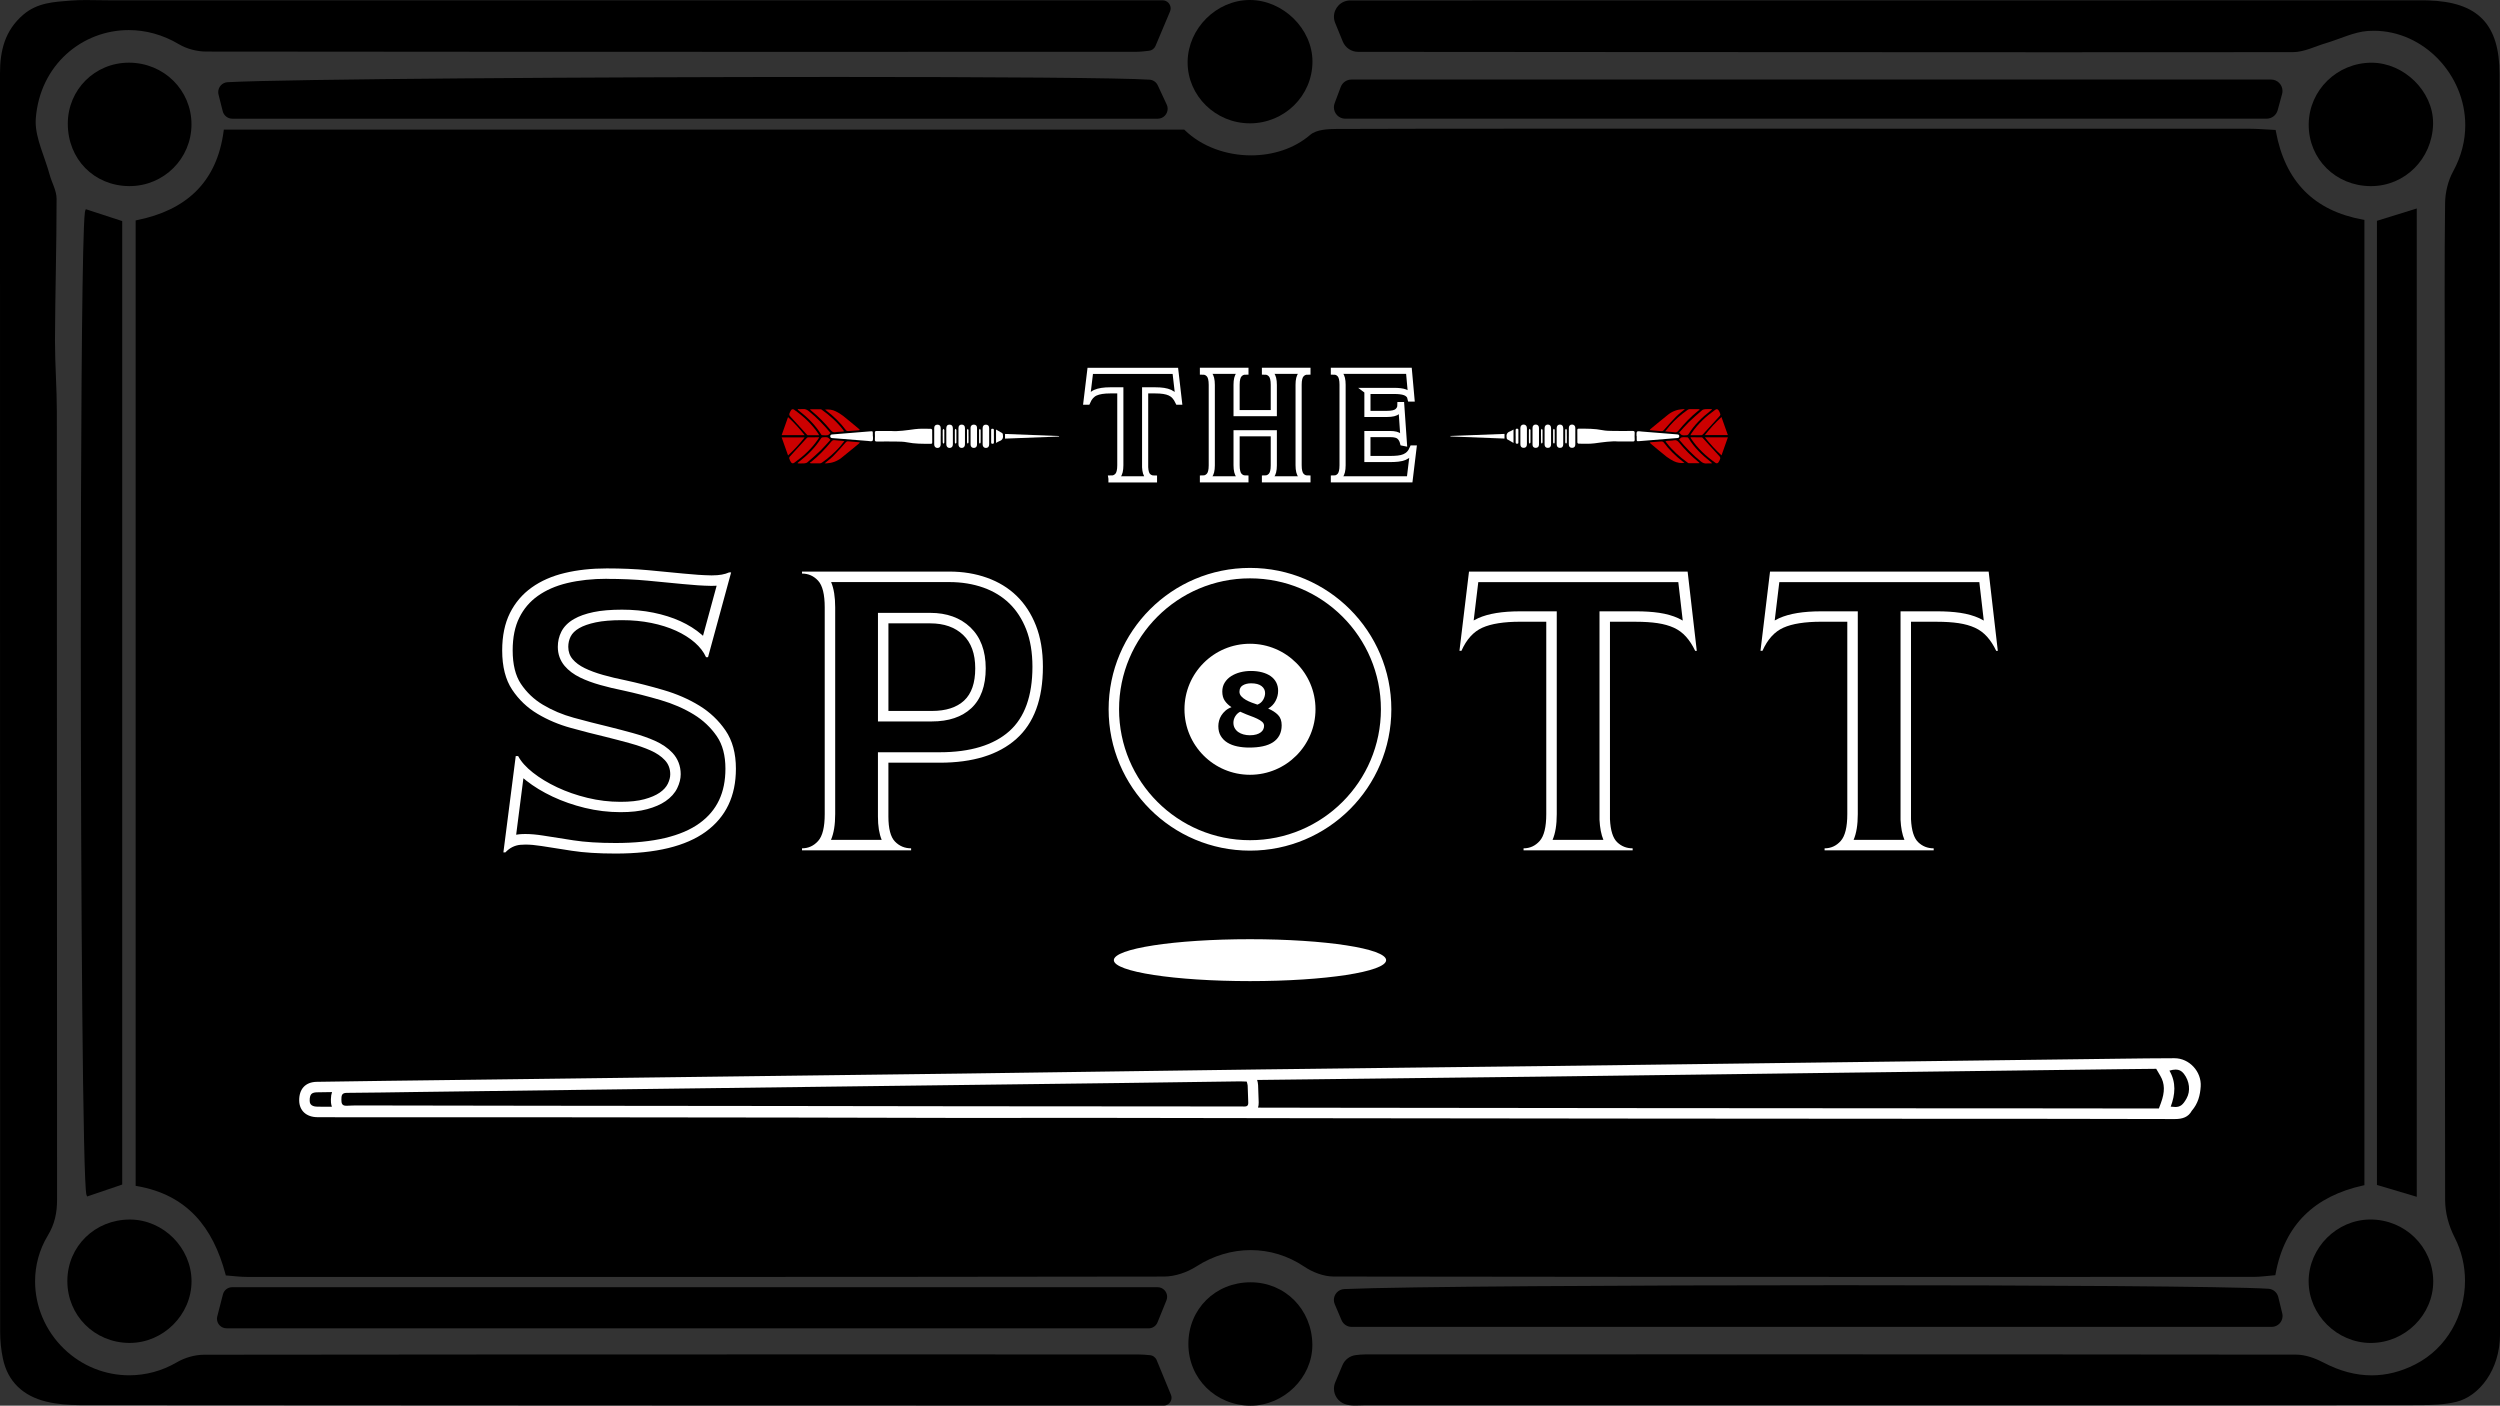 <svg xmlns="http://www.w3.org/2000/svg" id="a" viewBox="0 0 953.23 535.96"><rect x="0" y="0" width="953.23" height="535.96" fill="#333333" stroke="none"/><path d="M859.47,486.86c2.46,0,4.88-.37,7.66-.6l.44-.04.08-.43c1.72-9.52,5.49-16.94,11.11-22.49,5.62-5.56,13.11-9.27,22.32-11.3l.45-.1V83.84l-.47-.08c-9.45-1.69-16.89-5.37-22.41-10.99-5.52-5.62-9.14-13.21-10.89-22.77l-.08-.45-.45-.02c-3.46-.17-6.44-.43-9.45-.44-54.61-.02-109.22-.02-163.82-.02-23.84,0-47.68,0-71.52,0-.11,0-.22,0-.33,0-15.22,0-30.45,0-45.67,0-22.28,0-44.55.02-66.83.1-1.65,0-3.54.06-5.33.36-1.78.3-3.48.84-4.72,1.9-6.09,5.25-14.28,7.81-22.54,7.81-9.39,0-18.83-3.32-25.31-9.67l-.17-.16h-.23c-121.86,0-243.36,0-365.47,0h-.5l-.06.5c-1.3,9.94-4.95,17.49-10.56,23.04-5.62,5.55-13.23,9.12-22.54,11l-.46.09v.47c0,122.66,0,244.67,0,367.16v.48l.47.08c9.61,1.67,16.84,5.6,22.3,11.35,5.45,5.75,9.12,13.35,11.51,22.34l.1.39.4.03c2.55.19,4.98.53,7.45.53,45.47.01,90.95.02,136.42.02,71.15,0,142.31-.03,213.46-.15,4.17-.01,8.78-1.58,12.29-3.83,6.49-4.17,13.66-6.26,20.76-6.26,7.13,0,14.19,2.1,20.45,6.32,3.15,2.11,7.32,3.74,11.11,3.76,74.7.12,149.39.15,224.09.15,42.31,0,84.62,0,126.93-.02Z"></path><path d="M441.04,518.62c-.44-1.06-1.43-1.8-2.57-1.9-1.46-.13-3-.28-4.55-.28-41.4,0-82.8-.01-124.2-.01-77.31,0-154.62.02-231.94.12-3.52,0-7.37,1.14-10.4,2.91-5.64,3.3-11.89,4.93-18.11,4.93-8.99,0-17.91-3.4-24.84-10.08-7.19-6.93-11.05-16.32-11.05-25.75,0-6.01,1.57-12.02,4.83-17.42,2.69-4.44,3.55-8.77,3.55-13.66v-.02c-.06-100.1-.02-200.2-.08-300.3,0-9.06-.71-18.1-.71-27.1,0-.25,0-.49,0-.74.08-17.82.61-35.64.61-53.47v-.04c0-1.62-.48-3.18-1.04-4.7-.56-1.52-1.21-3.01-1.6-4.48-1.85-6.84-5.35-13.74-5.34-20.18,0-.44.02-.88.05-1.31C15.23,24.72,31.32,11.48,49.08,11.47c6.36,0,12.94,1.7,19.15,5.4,3.02,1.79,6.92,2.79,10.43,2.79,73,.08,145.99.11,218.99.11,45.15,0,90.3,0,135.44-.02,1.73,0,3.44-.21,5.02-.39,1.1-.12,2.05-.83,2.48-1.85,1.83-4.34,3.56-8.46,5.53-13.13l-.53-.22.53.22c.16-.39.24-.79.24-1.19,0-.81-.33-1.57-.87-2.14-.54-.56-1.32-.93-2.19-.93-3.27,0-6.41,0-9.51,0-1.55,0-3.09,0-4.64,0-129.16,0-258.32,0-387.48,0-2.95,0-5.91-.1-8.88-.1-1.99,0-3.98.05-5.97.21-3.08.25-6.21.43-9.25,1.13-3.04.7-6,1.92-8.7,4.24-3.51,3.01-5.74,6.46-7.08,10.23C.46,19.61,0,23.68,0,27.96h0s0,0,0,0c.02,159.93,0,319.86.06,479.79,0,3.43.34,6.92,1.05,10.27.93,4.45,2.89,8.03,5.7,10.75,2.8,2.72,6.44,4.57,10.69,5.62,4.25,1.05,8.75,1.36,13.11,1.37,137.71.11,275.41.15,413.12.17,1.71-.01,2.98-1.41,2.97-2.98,0-.38-.07-.76-.23-1.14-1.83-4.43-3.58-8.7-5.43-13.19Z"></path><path d="M953.05,225.29c0-62.22.01-124.44.01-186.66v-10.26c0-9.51-2-16.45-6.49-21.09-4.49-4.63-11.35-6.84-20.83-7.13-.49-.02-.97-.02-1.45-.02h-.28c-136.39,0-272.79,0-409.18.04-3.57.01-6.21,2.93-6.21,6.21,0,.78.15,1.58.47,2.36.96,2.36,1.92,4.69,2.9,7.1.97,2.37,3.28,3.93,5.85,3.93,1.66,0,180.16.15,264.99.15,30.48,0,60.96-.01,91.44-.04,4.33-.02,8.51-2.24,12.56-3.42,5.43-1.61,10.68-4.28,15.96-4.65.77-.05,1.53-.08,2.29-.08,9.51,0,18.23,4.18,24.58,10.78,6.35,6.6,10.32,15.61,10.32,25.23,0,5.78-1.43,11.79-4.64,17.64-1.95,3.56-3,8-3.05,12.05-.14,11.24-.17,22.49-.17,33.73s.04,23.04.04,34.56c0,31.08,0,62.16,0,93.24,0,72.82.02,145.65.14,218.47,0,5.05,1.37,9.96,3.65,14.44,2.66,5.21,3.93,10.87,3.93,16.47,0,13.02-6.85,25.73-18.99,31.9-5.54,2.82-11.07,4.17-16.6,4.17-6.13,0-12.27-1.67-18.41-4.9-3.11-1.63-6.83-2.99-10.36-3-69.66-.09-139.33-.11-208.99-.11-48.68,0-97.37.01-146.05.03-1.21,0-2.41.12-3.56.26-2.25.28-4.17,1.74-5.05,3.82-.94,2.22-1.84,4.37-2.75,6.53-.34.81-.5,1.64-.5,2.46,0,2.6,1.66,4.94,4.1,5.83,2.47.9,5.31.48,7.89.48h277.98c18.62,0,37.24,0,55.86,0,22.79,0,45.58-.01,68.38-.06,4.54-.01,9.23-.16,13.67-1.22,8.73-2.1,16.73-12.15,16.74-25.76-.15-94.5-.18-189-.18-283.5Z"></path><path d="M921.49,456.34V79.49l-.74.23c-5.08,1.58-9.37,2.91-14.04,4.35l-.4.12v367.62l.41.12c4.78,1.42,9.21,2.75,14.04,4.18l.73.22Z"></path><path d="M32.48,449.51c.08,1.76.16,3.17.24,4.19.04.51.08.93.13,1.26.05.33.08.54.17.76l.21.49.5-.17c4.17-1.42,8.38-2.85,12.48-4.25l.39-.13V84.3l-.39-.13c-4.43-1.45-8.53-2.78-12.98-4.24l-.51-.17-.2.5c-.07.18-.1.35-.14.61-.14.95-.26,2.87-.38,5.74-.81,20.04-1.19,85.4-1.19,155.68,0,49.99.19,102.46.56,142.84.18,20.19.41,37.37.68,49.71.13,6.17.28,11.13.43,14.65Z"></path><path d="M437.97,506.49c1.48,0,2.82-.9,3.38-2.28,1.14-2.8,2.24-5.52,3.4-8.38.18-.45.27-.92.27-1.38,0-.97-.39-1.88-1.04-2.55-.65-.67-1.57-1.1-2.61-1.1H88.53c-1.67,0-3.12,1.13-3.53,2.74-.73,2.84-1.42,5.56-2.15,8.38-.08.31-.12.61-.12.91,0,1.96,1.58,3.64,3.65,3.64h351.59Z"></path><path d="M511.54,503.41h0c.65,1.53,2.16,2.52,3.82,2.52h350.81c2.35,0,4.15-1.92,4.16-4.15,0-.33-.04-.66-.12-.99-.54-2.2-1.04-4.26-1.52-6.24-.43-1.76-1.95-3.05-3.76-3.16-14.82-.92-87.23-1.35-163.09-1.35-81.9,0-167.75.51-189.28,1.47-2.31.11-3.97,2.02-3.97,4.15,0,.54.11,1.1.34,1.63.87,2.05,1.74,4.1,2.61,6.13Z"></path><path d="M438.29,30.38c-5.46-.36-20.52-.62-41.59-.79-21.06-.17-48.11-.25-77.48-.25-93.24,0-209.82.79-232.44,2-2.05.11-3.58,1.81-3.57,3.78,0,.32.04.64.12.97l1.59,6.31h0c.42,1.68,1.93,2.86,3.67,2.86h352.85c1.09,0,2.04-.45,2.71-1.15.67-.7,1.07-1.64,1.07-2.64,0-.53-.11-1.08-.36-1.6-1.21-2.6-2.34-5.02-3.41-7.33-.58-1.25-1.79-2.08-3.16-2.17Z"></path><path d="M512.95,45.25h351.29c1.97,0,3.69-1.32,4.21-3.21.58-2.12,1.14-4.17,1.69-6.21.1-.39.16-.77.16-1.15,0-2.33-1.89-4.35-4.36-4.35h-350.65c-1.82,0-3.44,1.13-4.08,2.83-.77,2.06-1.53,4.08-2.33,6.21h0c-.19.51-.28,1.03-.28,1.54,0,1.16.47,2.24,1.24,3.04.78.8,1.87,1.31,3.12,1.31Z"></path><path d="M476.54,47.03h0c13.19,0,23.86-10.49,23.89-23.51h0s0-.04,0-.04c0-6.25-2.81-12.12-7.19-16.42C488.85,2.76,482.89,0,476.55,0h-.18c-12.6.12-23.32,10.8-23.54,23.44,0,.12,0,.24,0,.36,0,12.74,10.68,23.22,23.71,23.22Z"></path><path d="M73.01,47.41c0-13.06-10.52-23.45-23.76-23.51h0s-.12,0-.12,0c-12.94,0-23.25,10.26-23.28,23.2h0s0,.01,0,.01h0v.05c0,6.74,2.49,12.67,6.66,16.92,4.17,4.25,10.02,6.82,16.69,6.88h.2c6.53,0,12.43-2.63,16.7-6.88,4.27-4.25,6.91-10.15,6.91-16.67Z"></path><path d="M904.29,23.91s0,0,0,0h0s-.03,0-.03,0c-13.1,0-23.81,10.43-23.97,23.38,0,.11,0,.22,0,.32,0,13.07,10.29,23.28,23.6,23.36h.15c12.91,0,23.31-10.35,23.67-23.58,0-.18,0-.36,0-.55,0-6.03-2.78-11.75-7.08-15.97-4.3-4.21-10.13-6.94-16.32-6.96h0s-.02,0-.02,0Z"></path><path d="M476.85,488.93h-.05s0,0,0,0c-13.4.01-23.69,10.22-23.68,23.48v.06c.02,13.19,10.41,23.46,23.73,23.49h.05c12.61-.01,23.48-10.69,23.49-23.06v-.22c-.13-13.4-10.39-23.76-23.55-23.75Z"></path><path d="M49.49,465c-13.26,0-23.71,10.18-23.81,23.28h0s0,.2,0,.2c0,13.07,10.31,23.43,23.51,23.57h.25c12.81,0,23.58-10.72,23.59-23.51v-.09c-.06-12.68-10.74-23.38-23.4-23.45h0s-.13,0-.13,0Z"></path><path d="M880.27,488.61c0,12.73,10.83,23.44,23.69,23.45h.08v-.57.57c12.98-.05,23.73-10.69,23.73-23.44v-.27c-.16-12.96-10.82-23.36-23.9-23.36h-.18c-12.71.1-23.31,10.69-23.43,23.41h0s0,.2,0,.2Z"></path><path d="M423.8,182.47c.95,0,1.74-.36,2.39-1.09.65-.73.98-2.06.98-3.99v-28.55h-3.84c-2.44,0-4.33.3-5.65.89-1.32.59-2.36,1.73-3.1,3.43h-.3l1.42-11.76h32.45l1.36,11.76h-.24c-.39-.83-.85-1.53-1.36-2.1-.51-.57-1.11-1.01-1.8-1.33-.69-.31-1.5-.54-2.42-.68-.93-.14-2-.21-3.22-.21h-3.84v29.32c.08,1.66.43,2.79,1.06,3.4.63.61,1.4.92,2.31.92v.3h-16.2v-.3Z" style="fill:none; stroke:#fff; stroke-linecap:square; stroke-miterlimit:10; stroke-width:2.34px;"></path><path d="M482.32,182.76v-.3c.95,0,1.74-.36,2.39-1.09.65-.73.98-2.04.98-3.93v-12.24h-14.19v12.18c0,1.93.33,3.26.98,3.99.65.73,1.45,1.09,2.39,1.09v.3h-16.2v-.3c.95,0,1.74-.36,2.39-1.09.65-.73.98-2.04.98-3.93v-30.68c0-1.93-.33-3.26-.98-3.99-.65-.73-1.45-1.09-2.39-1.09v-.3h16.2v.3c-.95,0-1.74.36-2.39,1.09-.65.73-.98,2.04-.98,3.93v10.82h14.19v-10.76c0-1.93-.33-3.26-.98-3.99-.65-.73-1.45-1.09-2.39-1.09v-.3h16.2v.3c-.95,0-1.74.36-2.39,1.09-.65.73-.98,2.04-.98,3.93v30.68c0,1.93.33,3.26.98,3.99.65.73,1.45,1.09,2.39,1.09v.3h-16.2Z" style="fill:none; stroke:#fff; stroke-linecap:square; stroke-miterlimit:10; stroke-width:2.34px;"></path><path d="M521.39,149.07v8.75h7.51c1.93,0,3.26-.33,3.99-.98.73-.65,1.09-1.45,1.09-2.39h.3l1,14.42-.3-.06c-.24-.98-.69-1.78-1.36-2.39-.67-.61-1.85-.92-3.55-.92h-8.69v9.52h8.45c1.22,0,2.3-.05,3.22-.15.93-.1,1.74-.3,2.45-.59.71-.3,1.32-.71,1.83-1.24.51-.53.95-1.21,1.3-2.04h.3l-1.42,11.76h-28.91v-.3c.95,0,1.73-.36,2.36-1.09.63-.73.95-2.06.95-3.99v-30.68c0-1.89-.32-3.2-.95-3.93-.63-.73-1.42-1.09-2.36-1.09v-.3h28.61l.95,10.58h-.3c-.12-.59-.36-1.08-.74-1.48-.37-.39-.84-.69-1.39-.89-.55-.2-1.16-.33-1.83-.41-.67-.08-1.36-.12-2.07-.12h-10.46Z" style="fill:none; stroke:#fff; stroke-linecap:square; stroke-miterlimit:10; stroke-width:2.34px;"></path><path d="M231.41,220.72c5.42,0,10.61.22,15.43.67,4.74.44,9.25.87,13.4,1.29,4.09.41,7.7.65,10.73.7.2,0,.4,0,.59,0,.58,0,1.15-.02,1.69-.05l-5.2,19.1c-.18-.16-.36-.32-.54-.48-2.25-1.96-4.98-3.68-8.11-5.11-3.05-1.38-6.5-2.47-10.27-3.24-3.74-.76-7.77-1.14-11.95-1.14s-7.91.3-10.85.92c-3.08.65-5.53,1.52-7.48,2.65-2.25,1.3-3.87,2.94-4.83,4.86-.89,1.77-1.33,3.7-1.33,5.74,0,2.79.88,5.24,2.61,7.29,1.47,1.74,3.46,3.23,5.93,4.43,2.17,1.06,4.74,2.01,7.65,2.83,2.75.78,5.73,1.49,8.85,2.12,4.53.99,9.3,2.21,14.19,3.64,4.65,1.36,8.9,3.21,12.62,5.49,3.55,2.17,6.51,4.98,8.81,8.34,2.16,3.15,3.25,7.3,3.25,12.32,0,9.16-3.21,15.95-9.82,20.76-6.91,5.03-17.69,7.58-32.04,7.58-6.33,0-11.75-.34-16.09-1.02-4.55-.71-8.42-1.31-11.6-1.82-2.47-.39-4.72-.59-6.69-.59-.82,0-1.61.03-2.36.1-.4.04-.8.09-1.19.17l2.76-21.53c.36.31.73.61,1.12.92,2.86,2.25,6.23,4.3,10.03,6.09,3.78,1.78,7.91,3.22,12.3,4.29,4.44,1.08,9,1.63,13.55,1.63,4.04,0,7.36-.37,10.15-1.13,2.9-.78,5.21-1.79,7.07-3.07,2.04-1.41,3.54-3.08,4.45-4.98.87-1.8,1.31-3.59,1.31-5.3,0-3.11-1.08-5.92-3.12-8.11-1.73-1.86-4.01-3.42-6.77-4.65-2.45-1.09-5.26-2.07-8.38-2.93-2.93-.81-6.07-1.63-9.4-2.46-4.19-1-8.61-2.13-13.15-3.38-4.24-1.16-8.2-2.83-11.76-4.97-3.37-2.01-6.18-4.69-8.37-7.97-2.07-3.11-3.12-7.4-3.12-12.74,0-4.91.85-9.12,2.54-12.49,1.69-3.39,3.99-6.09,7.02-8.25,3.11-2.22,6.88-3.87,11.21-4.91,4.54-1.09,9.64-1.64,15.16-1.64M231.41,216.73c-5.87,0-11.24.58-16.09,1.75-4.86,1.16-9.06,3.01-12.6,5.54-3.54,2.53-6.3,5.77-8.28,9.72-1.97,3.95-2.96,8.71-2.96,14.27,0,6.18,1.27,11.16,3.8,14.96,2.53,3.8,5.74,6.86,9.64,9.19,3.89,2.33,8.15,4.13,12.75,5.39,4.6,1.27,9.03,2.41,13.29,3.42,3.24.81,6.32,1.62,9.26,2.43,2.93.81,5.54,1.72,7.82,2.73,2.28,1.01,4.1,2.25,5.47,3.72,1.37,1.47,2.05,3.26,2.05,5.39,0,1.12-.3,2.3-.91,3.57-.61,1.27-1.65,2.41-3.11,3.42-1.47,1.01-3.42,1.85-5.85,2.51-2.43.66-5.47.99-9.11.99-4.25,0-8.45-.51-12.6-1.52-4.15-1.01-8-2.35-11.54-4.02-3.54-1.67-6.63-3.54-9.26-5.62-2.63-2.07-4.51-4.18-5.62-6.3h-.91l-4.71,36.74h.76c1.62-1.72,3.52-2.68,5.69-2.89.62-.06,1.28-.09,1.98-.09,1.76,0,3.78.18,6.06.54,3.19.51,7.06,1.11,11.62,1.82,4.56.71,10.12,1.06,16.7,1.06,15.28,0,26.75-2.78,34.39-8.35,7.64-5.57,11.46-13.56,11.46-23.99,0-5.87-1.32-10.73-3.95-14.58-2.63-3.85-5.97-7.01-10.02-9.49-4.05-2.48-8.58-4.45-13.59-5.92-5.01-1.47-9.85-2.71-14.5-3.72-3.04-.61-5.9-1.29-8.58-2.05-2.68-.76-5.01-1.62-6.98-2.58-1.97-.96-3.52-2.1-4.63-3.42-1.11-1.31-1.67-2.88-1.67-4.71,0-1.42.3-2.73.91-3.95.61-1.21,1.69-2.28,3.26-3.19,1.57-.91,3.67-1.64,6.3-2.2,2.63-.56,5.97-.84,10.02-.84s7.67.36,11.16,1.06c3.49.71,6.63,1.7,9.41,2.96,2.78,1.27,5.16,2.76,7.14,4.48,1.97,1.72,3.42,3.59,4.33,5.62h.76l8.81-32.34h-.76c-1.62.76-3.77,1.14-6.46,1.14-.17,0-.35,0-.52,0-2.94-.05-6.4-.28-10.4-.68-4-.4-8.48-.84-13.44-1.29-4.96-.46-10.23-.68-15.79-.68h0Z" style="fill:#fff;"></path><path d="M361.98,221.94c4.68,0,9.05.71,13.01,2.12,3.84,1.37,7.17,3.4,9.87,6.02,2.71,2.62,4.87,5.96,6.42,9.9,1.58,4.02,2.38,8.82,2.38,14.25,0,11.1-2.97,19.37-8.83,24.57-6,5.33-14.91,8.03-26.5,8.03h-23.58v24.49c0,3.65.47,6.6,1.43,8.91h-19.33c1.07-2.5,1.6-5.75,1.6-9.82v-78.8c0-4.01-.51-7.21-1.55-9.67h45.08M334.75,275.08h20.55c6.38,0,11.43-1.69,15.02-5.02,3.67-3.41,5.53-8.53,5.53-15.23s-1.98-11.94-5.87-15.65c-3.84-3.65-8.98-5.5-15.28-5.5h-19.94v41.39M361.98,217.94h-56.18v.76c2.43,0,4.48.91,6.15,2.73,1.67,1.82,2.51,5.21,2.51,10.17v78.8c0,4.96-.83,8.38-2.51,10.25-1.67,1.87-3.72,2.81-6.15,2.81v.76h41.6v-.76c-2.43,0-4.48-.86-6.15-2.58-1.67-1.72-2.51-4.91-2.51-9.57v-20.5h19.59c12.65,0,22.37-3.01,29.15-9.03,6.78-6.02,10.17-15.21,10.17-27.56,0-5.97-.89-11.21-2.66-15.71-1.77-4.5-4.23-8.27-7.36-11.31-3.14-3.04-6.91-5.34-11.31-6.91-4.4-1.57-9.19-2.35-14.35-2.35h0ZM338.75,271.08v-33.4h15.94c5.26,0,9.44,1.47,12.53,4.4,3.09,2.94,4.63,7.19,4.63,12.75s-1.42,9.67-4.25,12.3c-2.84,2.63-6.93,3.95-12.3,3.95h-16.55Z" style="fill:#fff;"></path><path d="M639.92,221.94l1.7,14.68c-.55-.33-1.12-.63-1.71-.9-2.1-.96-4.55-1.65-7.3-2.06-2.57-.38-5.55-.57-8.86-.57h-13.87v79.49c.15,3.07.64,5.61,1.48,7.66h-19.38c1.07-2.5,1.6-5.75,1.6-9.82v-77.33h-13.87c-6.91,0-12.19.86-16.13,2.63-.58.26-1.13.55-1.68.86l1.76-14.63h76.25M643.48,217.94h-83.36l-3.64,30.21h.76c1.92-4.35,4.58-7.29,7.97-8.81,3.39-1.52,8.22-2.28,14.5-2.28h9.87v73.34c0,4.96-.84,8.38-2.51,10.25-1.67,1.87-3.72,2.81-6.15,2.81v.76h41.6v-.76c-2.33,0-4.3-.78-5.92-2.35-1.62-1.57-2.53-4.48-2.73-8.73v-75.31h9.87c3.14,0,5.9.18,8.27.53,2.38.36,4.45.94,6.23,1.75,1.77.81,3.31,1.95,4.63,3.42,1.31,1.47,2.48,3.26,3.49,5.39h.61l-3.49-30.21h0Z" style="fill:#fff;"></path><path d="M754.7,221.94l1.7,14.68c-.55-.33-1.12-.63-1.71-.9-2.1-.96-4.55-1.65-7.3-2.06-2.57-.38-5.55-.57-8.86-.57h-13.87v79.49c.15,3.07.64,5.61,1.48,7.66h-19.38c1.07-2.5,1.6-5.75,1.6-9.82v-77.33h-13.87c-6.91,0-12.19.86-16.13,2.63-.58.26-1.13.55-1.68.86l1.76-14.63h76.25M758.26,217.94h-83.36l-3.64,30.21h.76c1.92-4.35,4.58-7.29,7.97-8.81,3.39-1.52,8.22-2.28,14.5-2.28h9.87v73.34c0,4.96-.84,8.38-2.51,10.25-1.67,1.87-3.72,2.81-6.15,2.81v.76h41.6v-.76c-2.33,0-4.3-.78-5.92-2.35-1.62-1.57-2.53-4.48-2.73-8.73v-75.31h9.87c3.14,0,5.9.18,8.27.53,2.38.36,4.45.94,6.23,1.75,1.77.81,3.31,1.95,4.63,3.42,1.31,1.47,2.48,3.26,3.49,5.39h.61l-3.49-30.21h0Z" style="fill:#fff;"></path><path d="M822.14,407.52l1.59,2.72c1.71,2.92,1.77,6.11.21,10.32l-.78,2.1c-21-.06-42.24-.06-62.84-.07-7.71,0-15.41,0-23.12,0-37.53-.02-75.05-.05-112.58-.08-38.39-.04-76.77-.08-115.16-.13-9.93-.01-19.86-.03-29.79-.05.18-.57.28-1.23.26-2.01-.06-2-.12-4.32-.23-6.6-.03-.75-.21-1.37-.34-1.83-.01-.04-.02-.07-.03-.11.61,0,1.23-.02,1.84-.02,19.76-.26,39.84-.48,59.27-.7,15.51-.18,31.02-.35,46.53-.54,22.19-.27,44.39-.56,66.58-.86,12.92-.17,25.83-.34,38.75-.51,38.54-.5,77.08-.99,115.61-1.47,4.65-.06,9.41-.12,14.21-.15M126.6,416.39c-.26.75-.41,1.64-.43,2.72v.14c-.01.52-.03,1.6.38,2.75-1.83,0-3.67-.01-5.51-.03-2.91-.02-2.95-1.66-2.96-2.35-.02-1.14.21-2.02.65-2.48.5-.52,1.43-.64,2.13-.65,1.91-.03,3.83-.06,5.75-.09M829.15,403.49h-.02c-7.08.01-14.17.1-21.25.19-38.54.48-77.08.98-115.62,1.47-35.11.45-70.22.93-105.33,1.36-35.27.43-70.54.79-105.81,1.25-38.3.49-76.6,1.08-114.9,1.59-25.61.35-51.21.64-76.82.96-38.61.49-77.22.98-115.83,1.47-17.59.22-35.19.43-52.78.71-4.38.07-6.79,2.78-6.71,7.21.08,3.8,2.74,6.24,6.93,6.27,4.74.03,9.48.04,14.23.04.63,0,1.26,0,1.89,0,15.63,0,31.25-.02,46.88-.02,4.54,0,9.08,0,13.62,0,34.96.03,69.92.06,104.89.12,20.55.03,41.11.11,61.66.14,3.32,0,6.65,0,9.97,0,11.85,0,23.7-.02,35.55-.02,3.04,0,6.09,0,9.13,0,30.21.03,60.41.1,90.62.14,38.39.05,76.77.09,115.16.13,37.53.03,75.05.06,112.58.08,30.67.02,61.35,0,92.02.1.02,0,.04,0,.06,0,2.93,0,5.13-.74,6.44-3.16,2.41-2.77,3.19-5.95,3.4-9.24.37-5.71-4.36-10.79-9.97-10.79h0ZM829.34,422.08c-.49,0-1.03-.05-1.66-.13,1.71-4.59,2.15-9.2-.5-13.73.87-.25,1.66-.4,2.38-.4,1.21,0,2.24.43,3.13,1.59,2.18,2.83,2.62,6.58,1.02,9.43-1.35,2.4-2.31,3.25-4.37,3.25h0ZM131.98,421.61c-1.57,0-1.83-.95-1.81-2.29.02-1.37-.03-2.61,2.01-2.62,8.79-.05,17.59-.21,26.38-.33,28.56-.37,57.12-.75,85.68-1.12,29.88-.39,59.76-.77,89.64-1.14,31.52-.4,63.04-.78,94.56-1.18,14.79-.19,29.57-.41,44.36-.61.07,0,.14,0,.21,0,.77,0,1.54.05,2.36.08.15.62.33,1.06.35,1.5.1,2.18.16,4.35.23,6.53.04,1.31-.7,1.48-1.5,1.48-.27,0-.55-.02-.81-.02h-.01c-1.52,0-3.04,0-4.57,0-5.95,0-11.9-.02-17.85-.02-27.47-.02-54.95-.03-82.42-.06-22.42-.02-44.84-.07-67.26-.1-31.68-.04-63.37-.06-95.05-.1-22.26-.03-44.51-.08-66.77-.11-.99,0-1.97,0-2.96,0-1.5,0-3.01.02-4.51.11-.09,0-.18,0-.26,0h0Z" style="fill:#fff;"></path><circle cx="476.61" cy="270.44" r="51.91" style="stroke:#fff; stroke-miterlimit:10; stroke-width:3.98px;"></circle><circle cx="476.61" cy="270.44" r="24.98" style="fill:#fff;"></circle><ellipse cx="476.61" cy="366.1" rx="51.91" ry="7.99" style="fill:#fff;"></ellipse><path d="M339.86,164.34c2.61.21,5.81-.28,9.04-.71,2.01-.27,4.07-.12,6.11-.13.15,0,.42.27.42.42.03,1.61.01,3.23.02,4.84,0,.49-.32.45-.64.45-3,.02-5.99.04-8.97-.56-1.33-.27-2.71-.27-4.08-.29-2.46-.04-4.93-.03-7.39,0-.62,0-.83-.18-.79-.8.05-.83.04-1.66,0-2.49-.03-.55.15-.75.72-.74,1.64.03,3.27.01,5.57.01Z" style="fill:#fff;"></path><path d="M312.36,166.73c-.24.4-.37.65-.53.88-2.41,3.52-5.49,6.35-8.95,8.81-.56.4-.98.32-1.35-.28-.27-.43-.47-.92-.62-1.4-.05-.17.07-.47.21-.62,2.13-2.35,4.27-4.7,6.42-7.03.14-.15.35-.34.53-.34,1.36-.03,2.72-.02,4.28-.02Z" style="fill:#c00;"></path><path d="M312.31,165.95c-1.53,0-2.93.01-4.33-.02-.17,0-.36-.24-.5-.4-2.12-2.31-4.24-4.61-6.33-6.94-.16-.18-.26-.56-.19-.79.15-.48.38-.96.66-1.38.28-.42.72-.53,1.17-.21,3.59,2.54,6.79,5.48,9.24,9.17.08.13.14.27.28.57Z" style="fill:#c00;"></path><path d="M332.86,166.37c-.04.6.12,1.42-.2,1.73-.31.29-1.13.08-1.72.03-4.53-.36-9.06-.73-13.6-1.09-.47-.04-.79-.21-.77-.72.01-.47.31-.64.75-.67,4.82-.39,9.64-.79,14.46-1.18,1.02-.08,1.02-.08,1.02.96,0,.31,0,.63,0,.94h.04Z" style="fill:#fff;"></path><path d="M321.94,168.21c-.65.8-1.16,1.48-1.71,2.11-2.02,2.3-4.31,4.3-6.81,6.06-.21.15-.48.27-.73.28-1.16.03-2.33.01-3.49,0-.08,0-.16-.05-.24-.07-.06-.08-.12-.15-.19-.23.18-.08.38-.14.53-.26,2.86-2.3,5.38-4.93,7.7-7.76.34-.41.67-.58,1.2-.51.91.12,1.83.16,2.74.24.26.02.52.07,1,.13Z" style="fill:#c00;"></path><path d="M308.97,156.05c1.33,0,2.66,0,4,0,.14,0,.29.12.41.21,3.03,2.18,5.8,4.64,8.08,7.62.12.16.21.33.38.58-.31.05-.54.11-.78.13-.8.07-1.63.03-2.41.2-.95.21-1.46-.2-2.02-.88-2.16-2.64-4.54-5.06-7.19-7.23-.19-.15-.36-.32-.54-.48.02-.05.04-.11.05-.16Z" style="fill:#c00;"></path><path d="M316.66,165.08c-.38.32-.69.77-1.06.84-.72.12-1.47.04-2.21,0-.11,0-.25-.18-.32-.31-2.2-3.59-5.17-6.45-8.45-9.02-.15-.12-.29-.26-.44-.39,0-.07.01-.14.02-.22.63,0,1.26.05,1.88-.01.88-.09,1.57.2,2.26.76,3.01,2.43,5.69,5.18,8.32,8.34Z" style="fill:#c00;"></path><path d="M316.63,167.72c-1.27,1.39-2.41,2.75-3.67,3.98-1.64,1.59-3.37,3.08-5.09,4.57-.3.26-.8.38-1.21.41-.82.06-1.64.02-2.46.02-.02-.06-.05-.12-.07-.18.17-.15.34-.3.51-.44,3.27-2.55,6.22-5.4,8.42-8.96.11-.18.37-.35.57-.37.62-.05,1.28-.12,1.87.02.39.09.68.55,1.14.95Z" style="fill:#c00;"></path><path d="M314.44,176.67c1.24-1.05,2.39-1.88,3.37-2.88,1.61-1.64,3.13-3.38,4.65-5.1.26-.29.47-.46.89-.42,1.46.15,2.93.25,4.5.38-.12.19-.16.32-.25.39-2.25,1.85-4.48,3.72-6.76,5.53-1.64,1.3-3.55,1.98-5.64,2.1-.19.01-.38,0-.76,0Z" style="fill:#c00;"></path><path d="M314.58,156.16c1.46-.13,2.82.05,4.07.67.98.49,1.93,1.05,2.79,1.72,2.07,1.63,4.08,3.35,6.11,5.04.1.08.17.19.3.34-.17.06-.28.12-.4.13-1.38.12-2.76.24-4.15.31-.24.01-.59-.12-.72-.3-2.12-2.89-4.69-5.34-7.52-7.53-.16-.13-.32-.27-.48-.4Z" style="fill:#c00;"></path><path d="M300.48,173.66c-.84-2.36-1.63-4.58-2.44-6.88h8.76c-1.94,2.5-3.98,4.7-6.31,6.88Z" style="fill:#c00;"></path><path d="M306.81,165.91h-8.77c.81-2.29,1.6-4.51,2.43-6.87,2.34,2.14,4.36,4.35,6.33,6.87Z" style="fill:#c00;"></path><path d="M363.32,166.32c0,1.03.01,2.06,0,3.09-.01.88-.46,1.37-1.22,1.39-.78.02-1.27-.5-1.28-1.4-.02-2.04-.02-4.08,0-6.12,0-.93.47-1.39,1.29-1.37.77.02,1.19.48,1.21,1.38.02,1.01,0,2.02,0,3.03Z" style="fill:#fff;"></path><path d="M374.67,166.29c0-1.01-.01-2.02,0-3.02.02-.89.45-1.35,1.24-1.35.79,0,1.25.45,1.25,1.33.02,2.06.02,4.12,0,6.18,0,.89-.48,1.37-1.23,1.37-.75,0-1.24-.5-1.26-1.35-.02-1.05,0-2.11,0-3.16Z" style="fill:#fff;"></path><path d="M367.93,166.35c0,1.03.01,2.06,0,3.09-.01.85-.5,1.36-1.25,1.35-.76,0-1.22-.5-1.22-1.37,0-2.06,0-4.12,0-6.19,0-.88.45-1.34,1.24-1.33.79,0,1.23.47,1.23,1.35.01,1.03,0,2.06,0,3.09h0Z" style="fill:#fff;"></path><path d="M372.53,166.34c0,1.05,0,2.11,0,3.16,0,.81-.48,1.3-1.22,1.29-.75,0-1.23-.48-1.24-1.29-.02-2.13-.02-4.26,0-6.39,0-.76.5-1.21,1.24-1.21.76,0,1.21.43,1.22,1.21.02,1.08,0,2.15,0,3.23Z" style="fill:#fff;"></path><path d="M358.67,166.28c0,1.08,0,2.15,0,3.23,0,.81-.48,1.3-1.22,1.29-.74,0-1.23-.49-1.24-1.29-.02-2.11-.02-4.21,0-6.32,0-.83.46-1.27,1.24-1.27.77,0,1.22.45,1.23,1.27,0,1.03,0,2.06,0,3.09Z" style="fill:#fff;"></path><path d="M383.21,167.24v-1.78c6.92.27,13.77.54,20.62.8,0,.06,0,.12,0,.19-6.85.26-13.7.53-20.62.79Z" style="fill:#fff;"></path><path d="M379.78,168.88v-5.1c.87.49,1.65.92,2.4,1.39.13.08.18.34.21.53.21,1.18-.07,2.09-1.34,2.51-.41.14-.77.41-1.27.68Z" style="fill:#fff;"></path><path d="M378.97,166.36c0,.74,0,1.48,0,2.22,0,.38-.03.64-.53.64-.45,0-.52-.23-.52-.58,0-1.57.01-3.13,0-4.7,0-.36.14-.47.48-.46.34,0,.56.07.56.47-.01.81,0,1.61,0,2.42h0Z" style="fill:#fff;"></path><path d="M359.44,166.28c0-.76-.02-1.52.01-2.28,0-.17.19-.34.29-.5.11.16.32.31.32.47.02,1.59.02,3.17,0,4.76,0,.16-.2.31-.31.47-.1-.17-.28-.33-.29-.5-.03-.8-.01-1.61-.01-2.41Z" style="fill:#fff;"></path><path d="M373.92,166.34c0,.78.02,1.56-.01,2.34,0,.17-.18.34-.28.51-.11-.16-.32-.31-.32-.47-.02-1.58-.02-3.17,0-4.75,0-.16.2-.32.31-.48.1.17.28.33.29.51.03.78.01,1.56.01,2.34Z" style="fill:#fff;"></path><path d="M364.07,166.29c0-.78-.01-1.56.01-2.35,0-.15.16-.3.25-.45.12.15.33.3.34.45.02,1.61.02,3.22,0,4.83,0,.14-.19.28-.3.42-.1-.14-.29-.28-.29-.42-.03-.83-.01-1.65-.01-2.48,0,0,0,0,0,0Z" style="fill:#fff;"></path><path d="M369.3,166.34c0,.78.02,1.57-.01,2.35,0,.17-.19.33-.29.49-.1-.16-.29-.33-.29-.49-.02-1.57-.02-3.13,0-4.7,0-.17.19-.33.28-.49.1.16.29.32.29.49.03.78.01,1.57.01,2.35Z" style="fill:#fff;"></path><path d="M617.01,168.33c-2.61-.21-5.81.28-9.04.71-2.01.27-4.07.12-6.11.13-.15,0-.42-.27-.42-.42-.03-1.61-.01-3.23-.02-4.84,0-.49.32-.45.64-.45,3-.02,5.99-.04,8.97.56,1.33.27,2.71.27,4.08.29,2.46.04,4.93.03,7.39,0,.62,0,.83.18.79.8-.05.83-.04,1.66,0,2.49.03.55-.15.75-.72.74-1.64-.03-3.27-.01-5.57-.01Z" style="fill:#fff;"></path><path d="M644.51,165.95c.24-.4.37-.65.53-.88,2.41-3.52,5.49-6.35,8.95-8.81.56-.4.98-.32,1.35.28.27.43.47.92.62,1.4.05.17-.07.47-.21.62-2.13,2.35-4.27,4.7-6.42,7.03-.14.15-.35.34-.53.34-1.36.03-2.72.02-4.28.02Z" style="fill:#c00;"></path><path d="M644.56,166.73c1.53,0,2.93-.01,4.33.02.17,0,.36.24.5.4,2.12,2.31,4.24,4.61,6.33,6.94.16.18.26.56.19.79-.15.48-.38.96-.66,1.38-.28.42-.72.53-1.17.21-3.59-2.54-6.79-5.48-9.24-9.17-.08-.13-.14-.27-.28-.57Z" style="fill:#c00;"></path><path d="M624,166.3c.04-.6-.12-1.42.2-1.73.31-.29,1.13-.08,1.72-.03,4.53.36,9.06.73,13.6,1.09.47.04.79.21.77.72-.01.47-.31.64-.75.67-4.82.39-9.64.79-14.46,1.18-1.02.08-1.02.08-1.02-.96,0-.31,0-.63,0-.94h-.04Z" style="fill:#fff;"></path><path d="M634.93,164.46c.65-.8,1.16-1.48,1.71-2.11,2.02-2.3,4.31-4.3,6.81-6.06.21-.15.48-.27.73-.28,1.16-.03,2.33-.01,3.49,0,.08,0,.16.05.24.07.06.08.12.15.19.23-.18.08-.38.14-.53.26-2.86,2.3-5.38,4.93-7.7,7.76-.34.41-.67.58-1.2.51-.91-.12-1.83-.16-2.74-.24-.26-.02-.52-.07-1-.13Z" style="fill:#c00;"></path><path d="M647.9,176.62c-1.33,0-2.66,0-4,0-.14,0-.29-.12-.41-.21-3.03-2.18-5.8-4.64-8.08-7.62-.12-.16-.21-.33-.38-.58.31-.05.54-.11.78-.13.8-.07,1.63-.03,2.41-.2.95-.21,1.46.2,2.02.88,2.16,2.64,4.54,5.06,7.19,7.23.19.15.36.32.54.48-.02.05-.04.11-.05.16Z" style="fill:#c00;"></path><path d="M640.21,167.6c.38-.32.69-.77,1.06-.84.72-.12,1.47-.04,2.21,0,.11,0,.25.18.32.31,2.2,3.59,5.17,6.45,8.45,9.02.15.12.29.26.44.39,0,.07-.01.14-.02.22-.63,0-1.26-.05-1.88.01-.88.09-1.57-.2-2.26-.76-3.01-2.43-5.69-5.18-8.32-8.34Z" style="fill:#c00;"></path><path d="M640.24,164.96c1.27-1.39,2.41-2.75,3.67-3.98,1.64-1.59,3.37-3.08,5.09-4.57.3-.26.8-.38,1.21-.41.82-.06,1.64-.02,2.46-.02.02.06.05.12.07.18-.17.15-.34.3-.51.44-3.27,2.55-6.22,5.4-8.42,8.96-.11.18-.37.35-.57.37-.62.05-1.28.12-1.87-.02-.39-.09-.68-.55-1.14-.95Z" style="fill:#c00;"></path><path d="M642.43,156c-1.24,1.05-2.39,1.88-3.37,2.88-1.61,1.64-3.13,3.38-4.65,5.1-.26.29-.47.46-.89.42-1.46-.15-2.93-.25-4.5-.38.12-.19.16-.32.25-.39,2.25-1.85,4.48-3.72,6.76-5.53,1.64-1.3,3.55-1.98,5.64-2.1.19-.01.38,0,.76,0Z" style="fill:#c00;"></path><path d="M642.29,176.52c-1.46.13-2.82-.05-4.07-.67-.98-.49-1.93-1.05-2.79-1.72-2.07-1.63-4.08-3.35-6.11-5.04-.1-.08-.17-.19-.3-.34.17-.06.28-.12.4-.13,1.38-.12,2.76-.24,4.15-.31.24-.01.59.12.72.3,2.12,2.89,4.69,5.34,7.52,7.53.16.13.32.27.48.4Z" style="fill:#c00;"></path><path d="M656.38,159.01c.84,2.36,1.63,4.58,2.44,6.88h-8.76c1.94-2.5,3.98-4.7,6.31-6.88Z" style="fill:#c00;"></path><path d="M650.06,166.76h8.77c-.81,2.29-1.6,4.51-2.43,6.87-2.34-2.14-4.36-4.35-6.33-6.87Z" style="fill:#c00;"></path><path d="M593.55,166.36c0-1.03-.01-2.06,0-3.09.01-.88.46-1.37,1.22-1.39.78-.02,1.27.5,1.28,1.4.02,2.04.02,4.08,0,6.12,0,.93-.47,1.39-1.29,1.37-.77-.02-1.19-.48-1.21-1.38-.02-1.01,0-2.02,0-3.03Z" style="fill:#fff;"></path><path d="M582.2,166.39c0,1.01.01,2.02,0,3.02-.02.89-.45,1.35-1.24,1.35-.79,0-1.25-.45-1.25-1.33-.02-2.06-.02-4.12,0-6.18,0-.89.48-1.37,1.23-1.37.75,0,1.24.5,1.26,1.35.02,1.05,0,2.11,0,3.16Z" style="fill:#fff;"></path><path d="M588.94,166.32c0-1.03-.01-2.06,0-3.09.01-.85.5-1.36,1.25-1.35.76,0,1.22.5,1.22,1.37,0,2.06,0,4.12,0,6.19,0,.88-.45,1.34-1.24,1.33-.79,0-1.23-.47-1.23-1.35-.01-1.03,0-2.06,0-3.09h0Z" style="fill:#fff;"></path><path d="M584.34,166.33c0-1.05,0-2.11,0-3.16,0-.81.48-1.3,1.22-1.29.75,0,1.23.48,1.24,1.29.02,2.13.02,4.26,0,6.39,0,.76-.5,1.21-1.24,1.21-.76,0-1.21-.43-1.22-1.21-.02-1.08,0-2.15,0-3.23Z" style="fill:#fff;"></path><path d="M598.19,166.4c0-1.08,0-2.15,0-3.23,0-.81.48-1.3,1.22-1.29.74,0,1.23.49,1.24,1.29.02,2.11.02,4.21,0,6.32,0,.83-.46,1.27-1.24,1.27-.77,0-1.22-.45-1.23-1.27,0-1.03,0-2.06,0-3.09Z" style="fill:#fff;"></path><path d="M573.66,165.44v1.78c-6.92-.27-13.77-.54-20.62-.8,0-.06,0-.12,0-.19,6.85-.26,13.7-.53,20.62-.79Z" style="fill:#fff;"></path><path d="M577.09,163.79v5.1c-.87-.49-1.65-.92-2.4-1.39-.13-.08-.18-.34-.21-.53-.21-1.18.07-2.09,1.34-2.51.41-.14.77-.41,1.27-.68Z" style="fill:#fff;"></path><path d="M577.9,166.31c0-.74,0-1.48,0-2.22,0-.38.03-.64.53-.64.45,0,.52.23.52.58,0,1.57-.01,3.13,0,4.7,0,.36-.14.47-.48.46-.34,0-.56-.07-.56-.47.01-.81,0-1.61,0-2.42h0Z" style="fill:#fff;"></path><path d="M597.43,166.4c0,.76.02,1.52-.01,2.28,0,.17-.19.34-.29.5-.11-.16-.32-.31-.32-.47-.02-1.59-.02-3.17,0-4.76,0-.16.2-.31.31-.47.1.17.28.33.29.5.03.8.01,1.61.01,2.41Z" style="fill:#fff;"></path><path d="M582.95,166.33c0-.78-.02-1.56.01-2.34,0-.17.18-.34.28-.51.11.16.32.31.32.47.02,1.58.02,3.17,0,4.75,0,.16-.2.32-.31.48-.1-.17-.28-.33-.29-.51-.03-.78-.01-1.56-.01-2.34Z" style="fill:#fff;"></path><path d="M592.79,166.38c0,.78.01,1.56-.01,2.35,0,.15-.16.3-.25.45-.12-.15-.33-.3-.34-.45-.02-1.61-.02-3.22,0-4.83,0-.14.19-.28.3-.42.1.14.29.28.29.42.03.83.01,1.65.01,2.48,0,0,0,0,0,0Z" style="fill:#fff;"></path><path d="M587.57,166.33c0-.78-.02-1.57.01-2.35,0-.17.19-.33.29-.49.1.16.29.33.29.49.02,1.57.02,3.13,0,4.7,0,.17-.19.33-.28.49-.1-.16-.29-.32-.29-.49-.03-.78-.01-1.57-.01-2.35Z" style="fill:#fff;"></path><path d="M469.56,269.64c-1.04-.68-1.88-1.48-2.53-2.41-.65-.93-.98-2.11-.98-3.56,0-1.28.31-2.41.92-3.39.61-.98,1.42-1.8,2.43-2.45,1.01-.65,2.17-1.15,3.47-1.49,1.31-.34,2.67-.51,4.09-.51,1.55,0,2.97.17,4.25.51,1.28.34,2.38.83,3.29,1.47.91.64,1.61,1.43,2.1,2.37.49.94.74,2.01.74,3.21,0,1.36-.33,2.66-.98,3.88-.65,1.23-1.59,2.19-2.82,2.9,1.55.65,2.8,1.46,3.74,2.41.94.95,1.41,2.27,1.41,3.96,0,1.47-.29,2.74-.86,3.82-.57,1.08-1.39,1.96-2.45,2.66-1.06.69-2.36,1.21-3.88,1.53-1.53.33-3.26.49-5.19.49-1.61,0-3.13-.15-4.56-.45-1.43-.3-2.68-.78-3.74-1.43-1.06-.65-1.91-1.5-2.53-2.53-.63-1.03-.94-2.29-.94-3.76,0-.65.09-1.33.27-2.04.18-.71.47-1.39.88-2.04.41-.65.93-1.26,1.57-1.82.64-.56,1.41-1,2.31-1.33ZM472.91,271.36c-.79.38-1.42.96-1.9,1.74-.48.78-.72,1.6-.72,2.47,0,.79.17,1.49.51,2.08.34.6.8,1.1,1.37,1.49.57.4,1.23.69,1.98.9.75.2,1.55.31,2.39.31.98,0,1.82-.1,2.51-.31.69-.2,1.26-.48,1.7-.82.44-.34.75-.72.94-1.14.19-.42.29-.86.29-1.33,0-.6-.25-1.11-.74-1.53-.49-.42-1.12-.82-1.9-1.19-.78-.37-1.65-.73-2.64-1.08-.98-.35-1.95-.75-2.9-1.18-.14-.05-.29-.12-.45-.2-.16-.08-.31-.15-.45-.2ZM472.59,263.72c0,.65.23,1.24.69,1.76.46.52,1.04.97,1.74,1.37.69.4,1.44.74,2.23,1.04.79.3,1.53.56,2.21.78.95-.38,1.68-.99,2.17-1.84.49-.84.74-1.7.74-2.57,0-1.09-.46-1.98-1.37-2.68-.91-.69-2.23-1.04-3.94-1.04-1.25,0-2.31.25-3.17.76-.86.5-1.29,1.31-1.29,2.43Z"></path></svg>